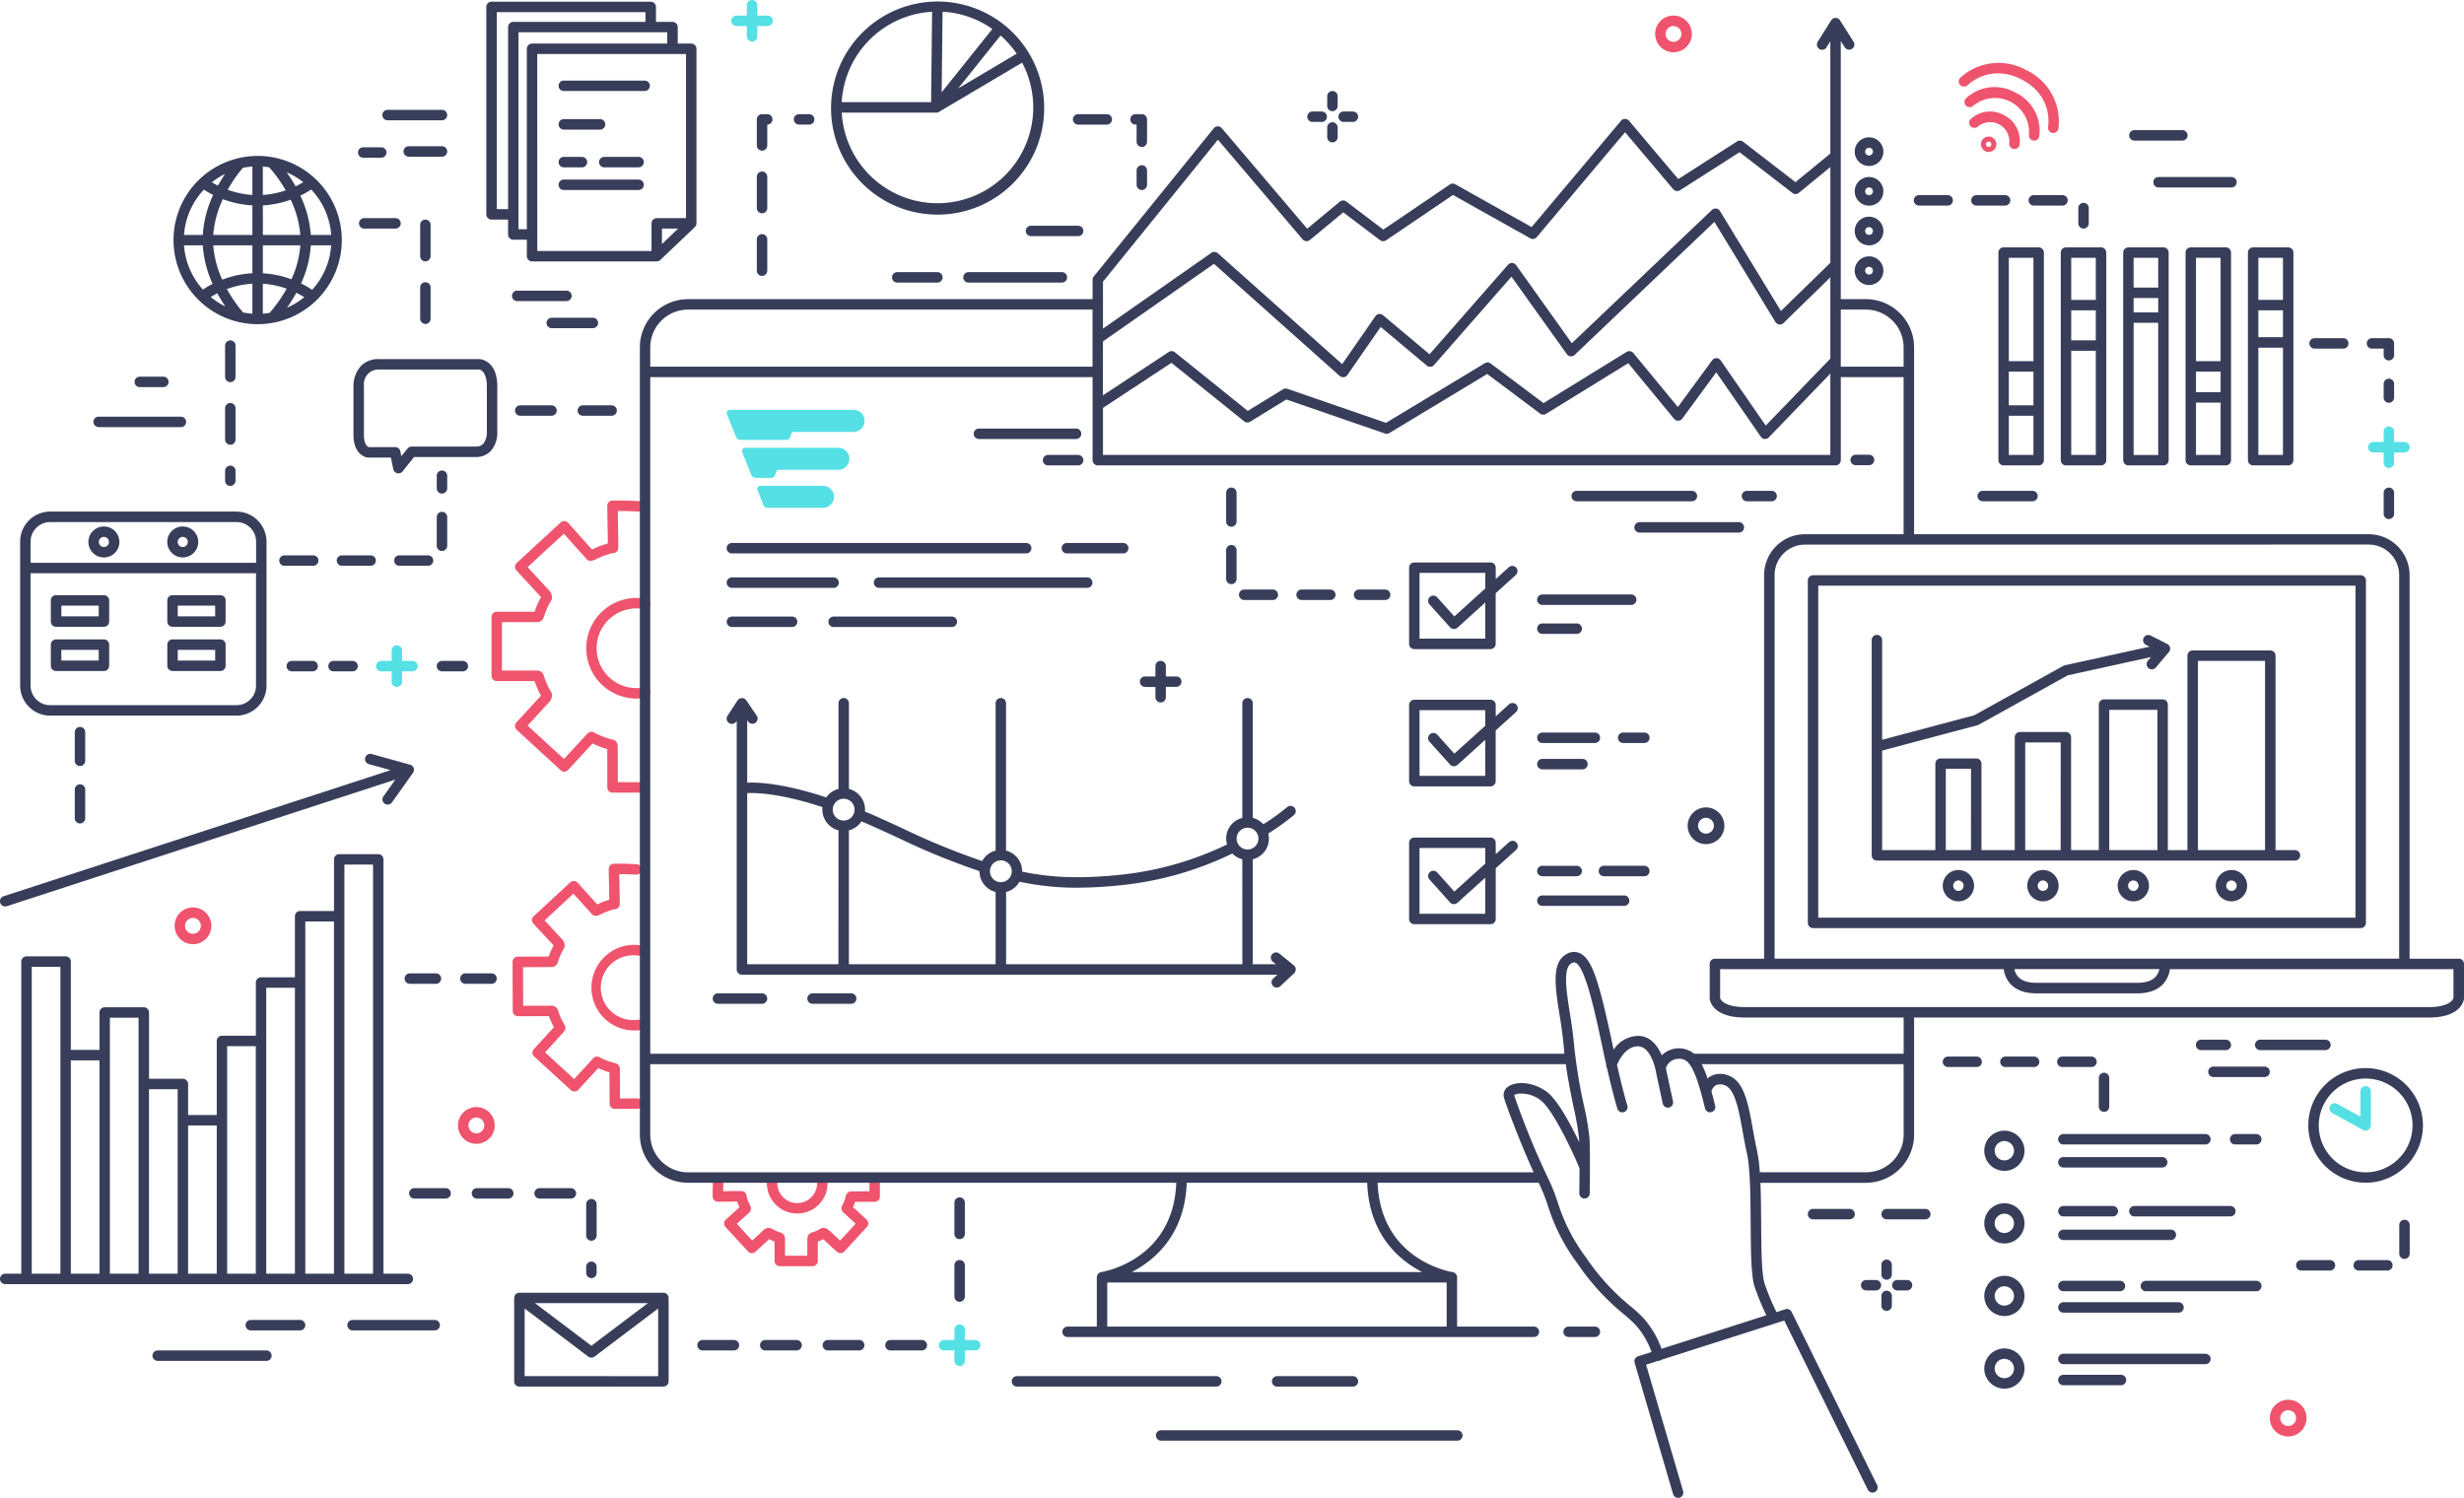 <svg viewBox="0 0 576 350.19" xmlns="http://www.w3.org/2000/svg"><path d="m311.48 26a1.22 1.22 0 0 1 -1.22-1.22v-2.28a1.22 1.22 0 1 1 2.44 0v2.27a1.22 1.22 0 0 1 -1.22 1.22" fill="#383d5a"/><path d="m311.48 33.28a1.22 1.22 0 0 1 -1.22-1.22v-2.26a1.22 1.22 0 1 1 2.44 0v2.27a1.22 1.22 0 0 1 -1.22 1.22" fill="#383d5a"/><path d="m316.26 28.5h-2.27a1.22 1.22 0 0 1 0-2.43h2.27a1.22 1.22 0 1 1 0 2.44" fill="#383d5a"/><path d="m308.97 28.5h-2.26a1.22 1.22 0 0 1 0-2.43h2.26a1.22 1.22 0 0 1 0 2.44" fill="#383d5a"/><path d="m441.03 299.18a1.22 1.22 0 0 1 -1.22-1.22v-2.27a1.22 1.22 0 1 1 2.44 0v2.27a1.22 1.22 0 0 1 -1.22 1.22" fill="#383d5a"/><path d="m441.03 306.46a1.22 1.22 0 0 1 -1.22-1.22v-2.27a1.22 1.22 0 1 1 2.44 0v2.27a1.22 1.22 0 0 1 -1.22 1.22" fill="#383d5a"/><path d="m445.8 301.68h-2.26a1.22 1.22 0 1 1 0-2.44h2.26a1.22 1.22 0 1 1 0 2.44" fill="#383d5a"/><path d="m438.52 301.68h-2.27a1.22 1.22 0 0 1 0-2.44h2.27a1.22 1.22 0 1 1 0 2.44" fill="#383d5a"/><path d="m96.42 154.5h-2.43v-2.41a1.22 1.22 0 0 0 -2.44 0v2.42h-2.42a1.22 1.22 0 0 0 0 2.44h2.42v2.42a1.22 1.22 0 1 0 2.44 0v-2.42h2.43a1.22 1.22 0 0 0 0-2.44" fill="#54e0e4"/><path d="m179.45 3.64h-2.42v-2.42a1.22 1.22 0 0 0 -2.44 0v2.42h-2.42a1.22 1.22 0 1 0 0 2.44h2.42v2.42a1.22 1.22 0 0 0 2.44 0v-2.42h2.42a1.22 1.22 0 1 0 0-2.44" fill="#54e0e4"/><path d="m227.97 313.27h-2.42v-2.42a1.22 1.22 0 1 0 -2.44 0v2.42h-2.42a1.22 1.22 0 1 0 0 2.44h2.42v2.42a1.22 1.22 0 1 0 2.44 0v-2.42h2.42a1.22 1.22 0 1 0 0-2.44" fill="#54e0e4"/><path d="m562.09 103.33h-2.43v-2.42a1.22 1.22 0 1 0 -2.44 0v2.42h-2.42a1.22 1.22 0 1 0 0 2.44h2.42v2.42a1.22 1.22 0 1 0 2.44 0v-2.41h2.43a1.22 1.22 0 1 0 0-2.44" fill="#54e0e4"/><path d="m465.71 32.13a1.8 1.8 0 1 0 .89 1.06 1.8 1.8 0 0 0 -.89-1.06m-.26 1.9a.64.64 0 1 1 .04-.5.64.64 0 0 1 -.04.5" fill="#ef536d"/><path d="m468.7 27.05a1.2 1.2 0 0 0 -.17-.11l-.12-.06-.1-.06a1.23 1.23 0 0 0 -.17-.07 6.7 6.7 0 0 0 -7.52 1.14 1.22 1.22 0 0 0 1.74 1.7 4.49 4.49 0 0 1 7.35 3.8 1.22 1.22 0 0 0 .97 1.42 1.2 1.2 0 0 0 .23.02 1.22 1.22 0 0 0 1.2-1 6.7 6.7 0 0 0 -3.4-6.78" fill="#ef536d"/><path d="m471.16 21.66a9.86 9.86 0 0 0 -11.6 1.34 1.22 1.22 0 0 0 1.75 1.7 7.98 7.98 0 0 1 13 6.74 1.22 1.22 0 0 0 .97 1.41 1.2 1.2 0 0 0 .23.02 1.22 1.22 0 0 0 1.2-1 9.85 9.85 0 0 0 -5.54-10.21" fill="#ef536d"/><path d="m473.72 16.42a13.28 13.28 0 0 0 -15.5 1.78 1.22 1.22 0 0 0 1.75 1.7c.05-.05 5.15-5.18 12.61-1.32 7.4 3.83 6.25 10.75 6.2 11.06a1.22 1.22 0 0 0 .97 1.42 1.16 1.16 0 0 0 .23.02 1.22 1.22 0 0 0 1.2-1 13.25 13.25 0 0 0 -7.46-13.67" fill="#ef536d"/><path d="m60.22 36.45a19.65 19.65 0 0 0 -4.28.48 1.1 1.1 0 0 0 -.13.03 19.66 19.66 0 0 0 -9.02 4.8 1.2 1.2 0 0 0 -.22.21 19.67 19.67 0 1 0 13.65-5.52m17.2 18.47h-4.77a25.57 25.57 0 0 0 -2.44-9.18 21.7 21.7 0 0 0 2.54-1.43 17.18 17.18 0 0 1 4.67 10.6m-14.4 18.24c-.52.09-1.05.15-1.58.18v-7a20.7 20.7 0 0 1 5.56 1.16 32.19 32.19 0 0 1 -3.99 5.66m6.26-4.7a20.3 20.3 0 0 1 1.85 1.03 17.26 17.26 0 0 1 -4.03 2.46 34.98 34.98 0 0 0 2.18-3.48m-12.44 4.59a32.06 32.06 0 0 1 -3.79-5.47 20.72 20.72 0 0 1 5.96-1.26v7.01a17.15 17.15 0 0 1 -2.16-.28m-13.82-15.7h4.38a25.88 25.88 0 0 0 2.3 9.02 20.95 20.95 0 0 0 -2.26 1.33 17.18 17.18 0 0 1 -4.42-10.34m4.64-13.03a21.35 21.35 0 0 0 2.17 1.24 26.02 26.02 0 0 0 -2.43 9.35h-4.38a17.18 17.18 0 0 1 4.64-10.59m11.34-5.4v6.65a20.7 20.7 0 0 1 -5.78-1.22 32.36 32.36 0 0 1 3.57-5.13 17.23 17.23 0 0 1 2.21-.3m3.92.17a31.32 31.32 0 0 1 3.87 5.4 20.65 20.65 0 0 1 -5.35 1.08v-6.64c.5.03.99.09 1.47.16m4.09 1.18a17.25 17.25 0 0 1 3.9 2.32 20.26 20.26 0 0 1 -1.8.96 35.01 35.01 0 0 0 -2.1-3.28m-8 23.6a23.13 23.13 0 0 0 -7.04 1.5 23.54 23.54 0 0 1 -2.11-8.02h9.15zm-9.15-8.96a23.73 23.73 0 0 1 2.25-8.36 23.13 23.13 0 0 0 6.9 1.46v6.9zm11.6-6.9a23.11 23.11 0 0 0 6.5-1.33 23.28 23.28 0 0 1 2.25 8.23h-8.75zm-10.5-4.63c-.56-.28-1.03-.54-1.42-.77a17.3 17.3 0 0 1 3.09-1.96c-.54.8-1.11 1.71-1.68 2.73m-.14 25.18a35.06 35.06 0 0 0 1.88 3.07 17.3 17.3 0 0 1 -3.42-2.2c.4-.25.92-.55 1.54-.87m10.65-4.68v-6.53h8.76a22.96 22.96 0 0 1 -2.09 7.93 23.11 23.11 0 0 0 -6.67-1.4m11.51 3.86a21.4 21.4 0 0 0 -2.58-1.49 25.29 25.29 0 0 0 2.28-8.9h4.76a17.17 17.17 0 0 1 -4.46 10.4" fill="#383d5a"/><path d="m111.36 267.4a4.29 4.29 0 1 1 4.29-4.3 4.3 4.3 0 0 1 -4.29 4.3m0-6.14a1.85 1.85 0 1 0 1.85 1.84 1.85 1.85 0 0 0 -1.85-1.84" fill="#ef536d"/><path d="m391.22 12.22a4.29 4.29 0 1 1 4.28-4.3 4.3 4.3 0 0 1 -4.28 4.3m0-6.14a1.85 1.85 0 1 0 1.84 1.85 1.85 1.85 0 0 0 -1.84-1.85" fill="#ef536d"/><path d="m45.12 220.73a4.29 4.29 0 1 1 4.28-4.29 4.3 4.3 0 0 1 -4.28 4.3m0-6.14a1.85 1.85 0 1 0 1.84 1.84 1.85 1.85 0 0 0 -1.84-1.84" fill="#ef536d"/><path d="m534.9 335.82a4.29 4.29 0 1 1 4.29-4.3 4.3 4.3 0 0 1 -4.3 4.3m0-6.14a1.85 1.85 0 1 0 1.86 1.85 1.85 1.85 0 0 0 -1.85-1.85" fill="#ef536d"/><path d="m162.78 52.49a1.16 1.16 0 0 0 .03-.28v-40.8a1.22 1.22 0 0 0 -1.22-1.22h-3.16v-3.86a1.22 1.22 0 0 0 -1.22-1.22h-3.87v-3.49a1.22 1.22 0 0 0 -1.22-1.22h-37.22a1.22 1.22 0 0 0 -1.22 1.22v48.49a1.22 1.22 0 0 0 1.22 1.22h3.87v3.49a1.22 1.22 0 0 0 1.22 1.22h3.17v3.85a1.22 1.22 0 0 0 1.22 1.22h29.14a1.24 1.24 0 0 0 .24-.02l.1-.03a1.16 1.16 0 0 0 .12-.04 1.07 1.07 0 0 0 .1-.05l.1-.06a1.13 1.13 0 0 0 .1-.07l.08-.06 8.07-7.69a1.32 1.32 0 0 0 .2-.26l.04-.06a1.2 1.2 0 0 0 .1-.29m-46.65-3.6v-46.04h34.77v2.27h-30.89a1.22 1.22 0 0 0 -1.22 1.22v42.57zm5.09 4.71v-46.04h34.77v2.64h-31.6a1.22 1.22 0 0 0 -1.22 1.22v42.19zm4.38-40.97h34.78v38.38h-6.85a1.22 1.22 0 0 0 -1.22 1.22v6.46h-26.7zm29.15 44.43v-3.62h3.8z" fill="#383d5a"/><path d="m150.7 18.84h-18.9a1.22 1.22 0 1 0 0 2.44h18.9a1.22 1.22 0 0 0 0-2.44" fill="#383d5a"/><path d="m131.8 30.3h8.47a1.22 1.22 0 0 0 0-2.45h-8.47a1.22 1.22 0 1 0 0 2.44" fill="#383d5a"/><path d="m149.28 41.98h-17.48a1.22 1.22 0 1 0 0 2.44h17.48a1.22 1.22 0 0 0 0-2.44" fill="#383d5a"/><path d="m131.8 39.12h4.24a1.22 1.22 0 1 0 0-2.44h-4.24a1.22 1.22 0 1 0 0 2.44" fill="#383d5a"/><path d="m149.28 36.68h-8.03a1.22 1.22 0 0 0 0 2.44h8.03a1.22 1.22 0 0 0 0-2.44" fill="#383d5a"/><path d="m156.3 303.4a1.22 1.22 0 0 0 -.02-.12l-.01-.11-.04-.12a1.09 1.09 0 0 0 -.04-.11l-.05-.1a1.12 1.12 0 0 0 -.07-.11l-.02-.03a1.93 1.93 0 0 1 -.05-.05 1.12 1.12 0 0 0 -.09-.1 1.05 1.05 0 0 0 -.09-.08.67.67 0 0 0 -.1-.07 1.16 1.16 0 0 0 -.1-.05 1.31 1.31 0 0 0 -.22-.09l-.11-.02a1.22 1.22 0 0 0 -.13-.02h-33.82a1.24 1.24 0 0 0 -.13.02l-.11.02-.12.04-.1.04-.11.06-.1.07a1.13 1.13 0 0 0 -.09.08 1.07 1.07 0 0 0 -.09.1l-.05.05c-.02.02 0 .02-.01.03a1.24 1.24 0 0 0 -.08.11l-.04.1-.05.11-.03.12-.02.1a1.23 1.23 0 0 0 -.01.14v19.53a1.22 1.22 0 0 0 1.22 1.22h33.66a1.22 1.22 0 0 0 1.22-1.22zm-4.85 1.25-13.2 9.97-13.2-9.97zm-28.81 17.06v-15.81l14.87 11.25a1.22 1.22 0 0 0 1.47 0l14.88-11.25v15.83z" fill="#383d5a"/><path d="m93.14 110.66a1.22 1.22 0 0 1 -1.2-.97l-.56-2.73h-5.42a1.24 1.24 0 0 1 -.19-.02c-.12-.02-3.14-.55-3.14-5.26v-11.64a6.91 6.91 0 0 1 1.77-4.5 5.62 5.62 0 0 1 4.15-1.59h23.46c.04 0 4.24.08 4.24 6.41v10.96a6.37 6.37 0 0 1 -1.61 4.2 4.66 4.66 0 0 1 -3.4 1.32h-14.44l-2.7 3.37a1.22 1.22 0 0 1 -.96.45m-7-6.14h6.24a1.22 1.22 0 0 1 1.2.97l.24 1.17 1.46-1.8a1.22 1.22 0 0 1 .95-.46h15.02a2.22 2.22 0 0 0 1.66-.6 4.1 4.1 0 0 0 .9-2.48v-10.96c0-3.03-1.15-3.92-1.83-3.97h-23.42a3.39 3.39 0 0 0 -3.49 3.65v11.64c0 2.2.83 2.73 1.08 2.84" fill="#383d5a"/><path d="m553 249.7a13.4 13.4 0 1 0 13.4 13.4 13.42 13.42 0 0 0 -13.4-13.4m0 24.37a10.96 10.96 0 1 1 10.97-10.97 10.97 10.97 0 0 1 -10.97 10.97" fill="#383d5a"/><path d="m553 253.93a1.22 1.22 0 0 0 -1.21 1.22v5.9l-5.43-2.98a1.22 1.22 0 0 0 -1.18 2.14l7.24 3.96.04.02a1.2 1.2 0 0 0 .2.08l.07.02a1.22 1.22 0 0 0 .27.03 1.19 1.19 0 0 0 .3-.03l.08-.03a1.16 1.16 0 0 0 .2-.08l.07-.04a1.18 1.18 0 0 0 .23-.18 1.39 1.39 0 0 0 .18-.24l.02-.03.03-.05a1.13 1.13 0 0 0 .05-.12 1.45 1.45 0 0 0 .06-.23 1.2 1.2 0 0 0 0-.13l.01-.06v-7.95a1.22 1.22 0 0 0 -1.22-1.22" fill="#54e0e4"/><path d="m234.61 5.7a1.12 1.12 0 0 0 -.11-.1 1.27 1.27 0 0 0 -.16-.1 24.91 24.91 0 1 0 .27.21m3.06 6.85-13.67 8.1 9.9-12.36a22.56 22.56 0 0 1 3.77 4.26m-17.33-9.82a22.26 22.26 0 0 1 11.64 4.04l-11.85 14.8zm-2.45 0-.23 21.15h-20.9a22.43 22.43 0 0 1 21.14-21.14m1.24 44.76a22.43 22.43 0 0 1 -22.37-21.18h22.11a1.23 1.23 0 0 0 .29-.04l.07-.02a1.2 1.2 0 0 0 .22-.1l.04-.01 19.44-11.51a22.39 22.39 0 0 1 -19.8 32.86" fill="#383d5a"/><path d="m468.56 264.33a4.7 4.7 0 1 0 4.7 4.7 4.7 4.7 0 0 0 -4.7-4.7m0 6.95a2.26 2.26 0 1 1 2.25-2.25 2.26 2.26 0 0 1 -2.25 2.25" fill="#383d5a"/><path d="m468.56 281.3a4.7 4.7 0 1 0 4.7 4.7 4.7 4.7 0 0 0 -4.7-4.7m0 6.96a2.26 2.26 0 1 1 2.25-2.26 2.26 2.26 0 0 1 -2.25 2.26" fill="#383d5a"/><path d="m468.56 298.27a4.7 4.7 0 1 0 4.7 4.7 4.7 4.7 0 0 0 -4.7-4.7m0 6.96a2.26 2.26 0 1 1 2.25-2.26 2.26 2.26 0 0 1 -2.25 2.26" fill="#383d5a"/><path d="m468.56 315.25a4.7 4.7 0 1 0 4.7 4.7 4.7 4.7 0 0 0 -4.7-4.7m0 6.95a2.26 2.26 0 1 1 2.25-2.26 2.26 2.26 0 0 1 -2.25 2.26" fill="#383d5a"/><path d="m522.5 267.56h4.94a1.22 1.22 0 1 0 0-2.44h-4.94a1.22 1.22 0 0 0 0 2.44" fill="#383d5a"/><path d="m482.35 267.56h33.2a1.22 1.22 0 1 0 0-2.44h-33.2a1.22 1.22 0 0 0 0 2.44" fill="#383d5a"/><path d="m482.35 272.94h23.1a1.22 1.22 0 0 0 0-2.44h-23.1a1.22 1.22 0 0 0 0 2.44" fill="#383d5a"/><path d="m482.35 301.87h13.23a1.22 1.22 0 0 0 0-2.44h-13.23a1.22 1.22 0 0 0 0 2.44" fill="#383d5a"/><path d="m527.44 299.43h-25.8a1.22 1.22 0 0 0 0 2.44h25.8a1.22 1.22 0 0 0 0-2.44" fill="#383d5a"/><path d="m482.35 306.88h26.91a1.22 1.22 0 0 0 0-2.44h-26.9a1.22 1.22 0 0 0 0 2.44" fill="#383d5a"/><path d="m482.35 284.38h11.55a1.22 1.22 0 0 0 0-2.44h-11.55a1.22 1.22 0 0 0 0 2.44" fill="#383d5a"/><path d="m521.38 281.94h-22.43a1.22 1.22 0 0 0 0 2.44h22.43a1.22 1.22 0 0 0 0-2.44" fill="#383d5a"/><path d="m482.35 289.91h25.12a1.22 1.22 0 1 0 0-2.44h-25.12a1.22 1.22 0 0 0 0 2.44" fill="#383d5a"/><path d="m515.55 316.48h-33.2a1.22 1.22 0 1 0 0 2.44h33.2a1.22 1.22 0 1 0 0-2.44" fill="#383d5a"/><path d="m495.8 321.41h-13.45a1.22 1.22 0 1 0 0 2.44h13.46a1.22 1.22 0 0 0 0-2.44" fill="#383d5a"/><path d="m505.73 57.83h-8.18a1.22 1.22 0 0 0 -1.22 1.22v48.53a1.22 1.22 0 0 0 1.22 1.22h8.19a1.22 1.22 0 0 0 1.22-1.22v-48.53a1.22 1.22 0 0 0 -1.22-1.22m-6.97 11.84h5.75v3.37h-5.75zm5.75-2.44h-5.75v-6.96h5.75zm-5.75 8.24h5.75v30.89h-5.75z" fill="#383d5a"/><path d="m520.32 57.83h-8.19a1.22 1.22 0 0 0 -1.22 1.22v48.53a1.22 1.22 0 0 0 1.22 1.22h8.19a1.22 1.22 0 0 0 1.22-1.22v-48.53a1.22 1.22 0 0 0 -1.22-1.22m-1.22 33.86h-5.75v-4.82h5.75zm0-7.26h-5.75v-24.16h5.75zm-5.75 9.7h5.75v12.23h-5.75z" fill="#383d5a"/><path d="m534.9 57.83h-8.19a1.22 1.22 0 0 0 -1.22 1.22v48.53a1.22 1.22 0 0 0 1.22 1.22h8.19a1.22 1.22 0 0 0 1.22-1.22v-48.53a1.22 1.22 0 0 0 -1.22-1.22m-1.22 21h-5.75v-6.28h5.75zm0-8.72h-5.75v-9.84h5.75zm-5.75 11.17h5.75v25.08h-5.75z" fill="#383d5a"/><path d="m491.15 57.83h-8.19a1.22 1.22 0 0 0 -1.22 1.22v48.53a1.22 1.22 0 0 0 1.22 1.22h8.2a1.22 1.22 0 0 0 1.21-1.22v-48.53a1.22 1.22 0 0 0 -1.22-1.22m-6.97 14.72h5.75v7.02h-5.75zm5.75-2.44h-5.75v-9.84h5.75zm-5.75 11.89h5.75v24.35h-5.75z" fill="#383d5a"/><path d="m476.57 57.83h-8.19a1.22 1.22 0 0 0 -1.22 1.22v48.53a1.22 1.22 0 0 0 1.22 1.22h8.19a1.22 1.22 0 0 0 1.22-1.22v-48.53a1.22 1.22 0 0 0 -1.22-1.22m-1.22 36.93h-5.75v-7.89h5.75zm0-10.33h-5.75v-24.15h5.75zm-5.75 12.77h5.75v9.16h-5.75z" fill="#383d5a"/><path d="m95.34 297.77h-5.7v-96.86a1.22 1.22 0 0 0 -1.22-1.22h-9.12a1.22 1.22 0 0 0 -1.22 1.22v12.07h-7.92a1.22 1.22 0 0 0 -1.22 1.22v14.28h-7.91a1.22 1.22 0 0 0 -1.22 1.22v12.43h-7.92a1.22 1.22 0 0 0 -1.22 1.22v17.33h-6.7v-7.26a1.22 1.22 0 0 0 -1.21-1.22h-7.92v-15.5a1.22 1.22 0 0 0 -1.22-1.22h-9.14a1.22 1.22 0 0 0 -1.22 1.22v8.75h-6.7v-20.65a1.22 1.22 0 0 0 -1.21-1.22h-9.15a1.22 1.22 0 0 0 -1.22 1.22v72.97h-3.76a1.22 1.22 0 1 0 0 2.44h94.12a1.22 1.22 0 1 0 0-2.44m-87.92-71.75h6.7v71.75h-6.7zm9.14 21.87h6.7v49.88h-6.7zm9.13-1.22v-8.74h6.7v59.84h-6.7zm9.14 7.97h6.7v43.13h-6.7zm9.14 8.48h6.7v34.65h-6.7zm9.13-1.22v-17.33h6.7v53.2h-6.7zm9.14-18.55v-12.43h6.7v66.85h-6.7zm9.13-13.65v-14.28h6.7v82.35h-6.7zm9.14 68.07v-95.64h6.7v95.64z" fill="#383d5a"/><path d="m1.22 211.9a1.2 1.2 0 0 0 .38-.05l90.81-29.59-2.8 3.95a1.22 1.22 0 0 0 1.99 1.41l4.95-6.95a1.22 1.22 0 0 0 .15-.32l.02-.07a1.2 1.2 0 0 0 .05-.34.21.21 0 0 0 0-.05 1.23 1.23 0 0 0 -.06-.33 1.18 1.18 0 0 0 -.17-.33l-.05-.05a1.2 1.2 0 0 0 -.23-.22l-.05-.03a1.19 1.19 0 0 0 -.3-.14l-.03-.01-9-2.5a1.22 1.22 0 0 0 -.65 2.36l5.1 1.4-90.5 29.49a1.22 1.22 0 0 0 .38 2.38" fill="#383d5a"/><path d="m24.29 130.32a3.62 3.62 0 1 0 -3.62-3.62 3.62 3.62 0 0 0 3.62 3.62m0-4.8a1.18 1.18 0 1 1 -1.18 1.18 1.18 1.18 0 0 1 1.18-1.18" fill="#383d5a"/><path d="m42.72 130.32a3.62 3.62 0 1 0 -3.62-3.62 3.62 3.62 0 0 0 3.62 3.62m0-4.8a1.18 1.18 0 1 1 -1.18 1.18 1.18 1.18 0 0 1 1.18-1.18" fill="#383d5a"/><path d="m55.29 119.6h-43.57a7.02 7.02 0 0 0 -7.01 7.02v33.67a7.02 7.02 0 0 0 7 7.01h43.59a7.02 7.02 0 0 0 7-7v-33.68a7.02 7.02 0 0 0 -7-7.01m-43.57 2.44h43.57a4.57 4.57 0 0 1 4.57 4.57v4.95h-52.72v-4.95a4.57 4.57 0 0 1 4.57-4.57m43.57 42.81h-43.57a4.57 4.57 0 0 1 -4.57-4.57v-26.28h52.7v26.28a4.57 4.57 0 0 1 -4.56 4.57" fill="#383d5a"/><path d="m24.29 139.14h-11.19a1.22 1.22 0 0 0 -1.22 1.22v4.95a1.22 1.22 0 0 0 1.22 1.22h11.2a1.22 1.22 0 0 0 1.22-1.22v-4.95a1.22 1.22 0 0 0 -1.22-1.22m-1.22 4.95h-8.74v-2.5h8.74z" fill="#383d5a"/><path d="m24.29 149.48h-11.19a1.22 1.22 0 0 0 -1.22 1.22v4.95a1.22 1.22 0 0 0 1.22 1.22h11.2a1.22 1.22 0 0 0 1.22-1.22v-4.95a1.22 1.22 0 0 0 -1.22-1.22m-1.22 4.95h-8.74v-2.5h8.74z" fill="#383d5a"/><path d="m51.5 139.14h-11.17a1.22 1.22 0 0 0 -1.22 1.22v4.95a1.22 1.22 0 0 0 1.22 1.22h11.19a1.22 1.22 0 0 0 1.22-1.22v-4.95a1.22 1.22 0 0 0 -1.22-1.22m-1.22 4.95h-8.75v-2.5h8.75z" fill="#383d5a"/><path d="m51.5 149.48h-11.17a1.22 1.22 0 0 0 -1.22 1.22v4.95a1.22 1.22 0 0 0 1.22 1.22h11.19a1.22 1.22 0 0 0 1.22-1.22v-4.95a1.22 1.22 0 0 0 -1.22-1.22m-1.22 4.95h-8.75v-2.5h8.75z" fill="#383d5a"/><path d="m150.56 160.7a9.32 9.32 0 1 1 0-18.3 1.22 1.22 0 0 0 .46-2.4 11.76 11.76 0 1 0 0 23.1 1.22 1.22 0 0 0 -.46-2.4" fill="#ef536d"/><path d="m149.5 182.86h-5.08c0-2.81 0-6.1-.02-8.65a1.47 1.47 0 0 0 -1.08-1.27 18.04 18.04 0 0 1 -4.52-1.73.55.55 0 0 0 -.07-.03 1.11 1.11 0 0 0 -.13-.05 1.03 1.03 0 0 0 -.1-.03 1.23 1.23 0 0 0 -.13-.02h-.24l-.1.02a1.33 1.33 0 0 0 -.14.03l-.06.02a1.18 1.18 0 0 0 -.17.08l-.03.02a1.22 1.22 0 0 0 -.17.12c-.05.04-.08.06-.1.1l-5.53 5.97-8.5-7.81 5.2-5.65a2.52 2.52 0 0 0 .48-1.89 17.1 17.1 0 0 1 -1.93-4.3 1.7 1.7 0 0 0 -1.37-1.02h-8.37v-11.33h8.37a1.72 1.72 0 0 0 1.37-1.02 17.09 17.09 0 0 1 1.93-4.3 2.52 2.52 0 0 0 -.48-1.9l-5.2-5.64 8.48-7.8 5.34 5.95a1.22 1.22 0 0 0 1.6.18l.05.1a18.2 18.2 0 0 1 4.43-1.71h.08a1.22 1.22 0 0 0 1.22-1.21c.01-1.5-.02-3.35-.06-5.14l-.05-3.49c1.59 0 3.21.03 4.87.15a1.22 1.22 0 0 0 .17-2.44c-2.17-.15-4.25-.15-6.27-.15a1.22 1.22 0 0 0 -1.22 1.22c0 1.45.04 3.13.06 4.75.03 1.4.06 2.81.06 4.07a19.3 19.3 0 0 0 -3.68 1.42l-5.6-6.25a1.22 1.22 0 0 0 -1.74-.08l-10.29 9.47a1.22 1.22 0 0 0 -.07 1.72l5.78 6.27a18.27 18.27 0 0 0 -1.51 3.4h-8.86a1.22 1.22 0 0 0 -1.22 1.21v13.78a1.22 1.22 0 0 0 1.22 1.22h8.85a18.16 18.16 0 0 0 1.51 3.4l-5.77 6.27a1.22 1.22 0 0 0 .07 1.72l10.3 9.47a1.22 1.22 0 0 0 1.71-.07l5.74-6.21a19.18 19.18 0 0 0 3.43 1.33l.01 8.96a1.22 1.22 0 0 0 1.22 1.22h6.32a1.22 1.22 0 0 0 0-2.44" fill="#ef536d"/><path d="m151.19 239.29a1.22 1.22 0 0 0 -1.43-.97 7.63 7.63 0 0 1 -1.44.15 7.57 7.57 0 1 1 -.05-15.13 7.64 7.64 0 0 1 1.43.13 1.22 1.22 0 1 0 .45-2.4 10.56 10.56 0 0 0 -1.9-.18 10 10 0 0 0 .04 20.02h.04a10.06 10.06 0 0 0 1.9-.2 1.22 1.22 0 0 0 .96-1.42" fill="#ef536d"/><path d="m148.99 256.79-4.05.01c0-2.3-.02-4.94-.04-7a1.42 1.42 0 0 0 -1.06-1.25 14.8 14.8 0 0 1 -3.71-1.4l-.03-.02c-.02 0-.04 0-.06-.02a1.14 1.14 0 0 0 -.12-.04 1.06 1.06 0 0 0 -.1-.03 1.17 1.17 0 0 0 -.13-.02h-.1a1.26 1.26 0 0 0 -.16.01h-.05a1.2 1.2 0 0 0 -.71.38l-4.45 4.85-6.8-6.23 4.17-4.57a1.2 1.2 0 0 0 .18-.27 1.22 1.22 0 0 0 .24-1.55 14.13 14.13 0 0 1 -1.6-3.54 1.62 1.62 0 0 0 -1.33-.98l-6.78.02-.02-4.6-.01-4.43 6.77-.03a1.62 1.62 0 0 0 1.33-1 14.19 14.19 0 0 1 1.58-3.55 2.21 2.21 0 0 0 -.44-1.82l-4.2-4.53 6.74-6.26 4.33 4.8a1.22 1.22 0 0 0 1.57.2l.04.07a15.1 15.1 0 0 1 3.62-1.42h.04a1.22 1.22 0 0 0 1.23-1.22c0-1.25-.03-2.79-.07-4.27l-.05-2.72c1.25 0 2.53.02 3.84.11a1.22 1.22 0 1 0 .16-2.43c-1.82-.13-3.56-.12-5.24-.12a1.22 1.22 0 0 0 -1.21 1.23c0 1.21.03 2.6.06 3.98l.06 3.22a16.06 16.06 0 0 0 -2.8 1.1l-4.6-5.08a1.22 1.22 0 0 0 -1.73-.08l-8.55 7.92a1.22 1.22 0 0 0 -.06 1.72l4.73 5.1a15.27 15.27 0 0 0 -1.15 2.6l-7.23.03a1.22 1.22 0 0 0 -1.22 1.22l.02 5.83.02 5.65a1.22 1.22 0 0 0 1.22 1.22l7.25-.03a15.26 15.26 0 0 0 1.16 2.59l-4.7 5.14a1.22 1.22 0 0 0 .08 1.72l8.6 7.86a1.22 1.22 0 0 0 1.72-.08l4.67-5.08a15.94 15.94 0 0 0 2.6 1c.03 2.3.04 5.09.05 7.32a1.22 1.22 0 0 0 1.22 1.22l5.26-.02a1.22 1.22 0 0 0 0-2.44" fill="#ef536d"/><path d="m186.37 283.7a7.08 7.08 0 0 0 6.96-8.43 1.22 1.22 0 0 0 -2.4.46 4.65 4.65 0 1 1 -9.13 0 1.22 1.22 0 0 0 -2.4-.46 7.17 7.17 0 0 0 -.13 1.34 7.1 7.1 0 0 0 7.1 7.09" fill="#ef536d"/><path d="m204.47 275a1.22 1.22 0 0 0 -1.22 1.21v2.3l-4.27.01a1.35 1.35 0 0 0 -1.24 1.03 9.41 9.41 0 0 1 -.91 2.38.79.79 0 0 0 -.03.08 1.18 1.18 0 0 0 -.05.12c0 .04-.02.07-.03.1a1.27 1.27 0 0 0 -.02.13v.1a1.11 1.11 0 0 0 0 .15l.02.07a1.29 1.29 0 0 0 .04.18 1.24 1.24 0 0 0 .33.52l2.93 2.7-3.62 3.94-2.75-2.53a1.78 1.78 0 0 0 -1.7-.33 9.04 9.04 0 0 1 -2.27 1.02 1.49 1.49 0 0 0 -.95 1.28v4.12h-5.22v-4.12a1.49 1.49 0 0 0 -.95-1.28 9 9 0 0 1 -2.28-1.02 1.78 1.78 0 0 0 -1.7.33l-2.74 2.53-3.6-3.92 2.9-2.6a1.22 1.22 0 0 0 .24-1.53l.04-.03a9.72 9.72 0 0 1 -.9-2.3 1.22 1.22 0 0 0 -1.2-1.2 172.42 172.42 0 0 0 -4.27.06c0-.7.02-1.4.07-2.12a1.22 1.22 0 1 0 -2.43-.18c-.09 1.23-.09 2.4-.09 3.53a1.22 1.22 0 0 0 1.22 1.22l2.67-.03 1.83-.03a10.75 10.75 0 0 0 .54 1.37l-3.17 2.85a1.22 1.22 0 0 0 -.09 1.74l5.27 5.72a1.22 1.22 0 0 0 .85.4h.05a1.22 1.22 0 0 0 .83-.33l3.2-2.95a10.17 10.17 0 0 0 1.27.57v4.54a1.22 1.22 0 0 0 1.22 1.22h7.66a1.22 1.22 0 0 0 1.22-1.22v-4.54a10.21 10.21 0 0 0 1.27-.57l3.2 2.95a1.22 1.22 0 0 0 .83.32h.05a1.22 1.22 0 0 0 .85-.39l5.27-5.72a1.22 1.22 0 0 0 -.07-1.73l-3.17-2.92a10.66 10.66 0 0 0 .5-1.24h4.57a1.22 1.22 0 0 0 1.22-1.22v-3.52a1.22 1.22 0 0 0 -1.22-1.22" fill="#ef536d"/><g fill="#383d5a"><path d="m436.92 66.63a3.35 3.35 0 1 1 3.35-3.35 3.35 3.35 0 0 1 -3.35 3.35m0-4.26a.91.91 0 1 0 .91.91.91.91 0 0 0 -.91-.9"/><path d="m436.92 57.36a3.35 3.35 0 1 1 3.35-3.36 3.35 3.35 0 0 1 -3.35 3.36m0-4.27a.91.91 0 1 0 .91.91.91.91 0 0 0 -.91-.9"/><path d="m436.92 48.08a3.35 3.35 0 1 1 3.35-3.35 3.35 3.35 0 0 1 -3.35 3.35m0-4.26a.91.91 0 1 0 .91.9.91.91 0 0 0 -.91-.9"/><path d="m436.92 38.8a3.35 3.35 0 1 1 3.35-3.35 3.35 3.35 0 0 1 -3.35 3.35m0-4.26a.91.91 0 1 0 .91.91.91.91 0 0 0 -.91-.91"/><path d="m248.23 66.06h-21.83a1.22 1.22 0 1 1 0-2.44h21.83a1.22 1.22 0 0 1 0 2.44"/><path d="m219.13 66.06h-9.39a1.22 1.22 0 0 1 0-2.44h9.39a1.22 1.22 0 0 1 0 2.44"/><path d="m252.03 55.2h-10.9a1.22 1.22 0 1 1 0-2.43h10.9a1.22 1.22 0 1 1 0 2.44"/><path d="m510.16 32.87h-11.21a1.22 1.22 0 0 1 0-2.44h11.21a1.22 1.22 0 1 1 0 2.44"/><path d="m521.64 43.82h-17.04a1.22 1.22 0 0 1 0-2.44h17.05a1.22 1.22 0 1 1 0 2.44"/><path d="m42.29 99.85h-19.23a1.22 1.22 0 1 1 0-2.44h19.23a1.22 1.22 0 1 1 0 2.44"/><path d="m38.18 90.5h-5.5a1.22 1.22 0 1 1 0-2.44h5.5a1.22 1.22 0 1 1 0 2.44"/><path d="m101.91 230h-6.1a1.22 1.22 0 1 1 0-2.44h6.1a1.22 1.22 0 0 1 0 2.44"/><path d="m114.9 230h-6.1a1.22 1.22 0 1 1 0-2.44h6.1a1.22 1.22 0 0 1 0 2.44"/><path d="m142.99 97.2h-6.74a1.22 1.22 0 1 1 0-2.44h6.73a1.22 1.22 0 1 1 0 2.44m-14.05 0h-7.32a1.22 1.22 0 0 1 0-2.44h7.32a1.22 1.22 0 0 1 0 2.44"/><path d="m224.33 304.34a1.22 1.22 0 0 1 -1.22-1.22v-7.33a1.22 1.22 0 1 1 2.44 0v7.32a1.22 1.22 0 0 1 -1.22 1.22m0-14.64a1.22 1.22 0 0 1 -1.22-1.22v-7.32a1.22 1.22 0 1 1 2.44 0v7.32a1.22 1.22 0 0 1 -1.22 1.22"/><path d="m215.49 315.71h-7.32a1.22 1.22 0 1 1 0-2.44h7.32a1.22 1.22 0 0 1 0 2.44m-14.64 0h-7.32a1.22 1.22 0 1 1 0-2.44h7.32a1.22 1.22 0 1 1 0 2.44m-14.64 0h-7.32a1.22 1.22 0 0 1 0-2.44h7.32a1.22 1.22 0 1 1 0 2.44m-14.64 0h-7.33a1.22 1.22 0 0 1 0-2.44h7.33a1.22 1.22 0 0 1 0 2.44"/><path d="m138.25 298.8a1.22 1.22 0 0 1 -1.22-1.21v-1.43a1.22 1.22 0 1 1 2.44 0v1.43a1.22 1.22 0 0 1 -1.22 1.22m0-8.75a1.22 1.22 0 0 1 -1.22-1.22v-7.32a1.22 1.22 0 0 1 2.44 0v7.32a1.22 1.22 0 0 1 -1.22 1.22m-4.8-9.85h-7.31a1.22 1.22 0 1 1 0-2.44h7.32a1.22 1.22 0 0 1 0 2.44m-14.64 0h-7.32a1.22 1.22 0 0 1 0-2.44h7.32a1.22 1.22 0 0 1 0 2.44m-14.64 0h-7.32a1.22 1.22 0 1 1 0-2.44h7.31a1.22 1.22 0 0 1 0 2.44"/><path d="m178.14 64.5a1.22 1.22 0 0 1 -1.22-1.22v-7.32a1.22 1.22 0 0 1 2.44 0v7.32a1.22 1.22 0 0 1 -1.22 1.22m0-14.64a1.22 1.22 0 0 1 -1.22-1.22v-7.32a1.22 1.22 0 0 1 2.44 0v7.32a1.22 1.22 0 0 1 -1.22 1.22m0-14.64a1.22 1.22 0 0 1 -1.22-1.22v-6.1a1.22 1.22 0 0 1 1.22-1.21h1.22a1.22 1.22 0 1 1 0 2.44v4.87a1.22 1.22 0 0 1 -1.22 1.22m11-6.1h-2.46a1.22 1.22 0 0 1 0-2.43h2.47a1.22 1.22 0 1 1 0 2.44"/><path d="m53.84 113.6a1.22 1.22 0 0 1 -1.22-1.23v-2.3a1.22 1.22 0 1 1 2.44 0v2.3a1.22 1.22 0 0 1 -1.22 1.22m0-9.62a1.22 1.22 0 0 1 -1.22-1.22v-7.31a1.22 1.22 0 0 1 2.44 0v7.32a1.22 1.22 0 0 1 -1.22 1.22m0-14.64a1.22 1.22 0 0 1 -1.22-1.22v-7.32a1.22 1.22 0 0 1 2.44 0v7.32a1.22 1.22 0 0 1 -1.22 1.22"/><path d="m99.44 75.73a1.22 1.22 0 0 1 -1.22-1.22v-7.31a1.22 1.22 0 1 1 2.44 0v7.33a1.22 1.22 0 0 1 -1.22 1.22m0-14.65a1.22 1.22 0 0 1 -1.22-1.22v-7.32a1.22 1.22 0 1 1 2.44 0v7.32a1.22 1.22 0 0 1 -1.22 1.22m-6.98-7.66h-7.32a1.22 1.22 0 1 1 0-2.44h7.32a1.22 1.22 0 1 1 0 2.44"/><path d="m82.42 156.95h-4.45a1.22 1.22 0 0 1 0-2.44h4.45a1.22 1.22 0 0 1 0 2.44m-9.33 0h-4.88a1.22 1.22 0 0 1 0-2.44h4.88a1.22 1.22 0 0 1 0 2.44"/><path d="m108.2 156.95h-4.88a1.22 1.22 0 0 1 0-2.44h4.88a1.22 1.22 0 1 1 0 2.44"/><path d="m100.07 132.27h-6.71a1.22 1.22 0 0 1 0-2.44h6.7a1.22 1.22 0 0 1 0 2.44m-13.41 0h-6.71a1.22 1.22 0 1 1 0-2.44h6.7a1.22 1.22 0 0 1 0 2.44m-13.41 0h-6.73a1.22 1.22 0 1 1 0-2.44h6.72a1.22 1.22 0 1 1 0 2.44m30.1-3.46a1.22 1.22 0 0 1 -1.22-1.22v-6.71a1.22 1.22 0 1 1 2.44 0v6.71a1.22 1.22 0 0 1 -1.22 1.22m0-13.42a1.22 1.22 0 0 1 -1.22-1.22v-2.95a1.22 1.22 0 0 1 2.44 0v2.95a1.22 1.22 0 0 1 -1.22 1.22"/><path d="m18.7 192.51a1.22 1.22 0 0 1 -1.22-1.22v-6.7a1.22 1.22 0 1 1 2.44 0v6.7a1.22 1.22 0 0 1 -1.22 1.22m0-13.42a1.22 1.22 0 0 1 -1.22-1.22v-6.7a1.22 1.22 0 1 1 2.44 0v6.7a1.22 1.22 0 0 1 -1.22 1.22"/><path d="m266.92 44.42a1.22 1.22 0 0 1 -1.22-1.22v-3.35a1.22 1.22 0 0 1 2.44 0v3.35a1.22 1.22 0 0 1 -1.22 1.22m0-10.06a1.22 1.22 0 0 1 -1.22-1.22v-4.01h-.25a1.22 1.22 0 1 1 0-2.44h1.47a1.22 1.22 0 0 1 1.22 1.22v5.23a1.22 1.22 0 0 1 -1.22 1.22m-8.18-5.23h-6.71a1.22 1.22 0 0 1 0-2.44h6.7a1.22 1.22 0 1 1 0 2.44"/><path d="m487.06 53.43a1.22 1.22 0 0 1 -1.22-1.22v-3.57a1.22 1.22 0 0 1 2.44 0v3.57a1.22 1.22 0 0 1 -1.22 1.22m-4.92-5.37h-6.7a1.22 1.22 0 0 1 0-2.44h6.7a1.22 1.22 0 0 1 0 2.44m-13.42 0h-6.7a1.22 1.22 0 0 1 0-2.44h6.7a1.22 1.22 0 0 1 0 2.44m-13.42 0h-6.7a1.22 1.22 0 1 1 0-2.44h6.7a1.22 1.22 0 1 1 0 2.44"/><path d="m558.44 94.17a1.22 1.22 0 0 1 -1.22-1.22v-3.2a1.22 1.22 0 1 1 2.44 0v3.2a1.22 1.22 0 0 1 -1.22 1.22m0-9.9a1.22 1.22 0 0 1 -1.22-1.23v-1.54h-2.73a1.22 1.22 0 1 1 0-2.44h3.95a1.22 1.22 0 0 1 1.22 1.22v2.76a1.22 1.22 0 0 1 -1.22 1.22m-10.66-2.76h-6.7a1.22 1.22 0 0 1 0-2.44h6.7a1.22 1.22 0 1 1 0 2.44"/><path d="m558.44 121.35a1.22 1.22 0 0 1 -1.22-1.22v-4.92a1.22 1.22 0 1 1 2.44 0v4.92a1.22 1.22 0 0 1 -1.22 1.22"/><path d="m491.85 259.93a1.22 1.22 0 0 1 -1.22-1.22v-6.7a1.22 1.22 0 0 1 2.44 0v6.7a1.22 1.22 0 0 1 -1.22 1.23m-2.93-10.5h-6.7a1.22 1.22 0 1 1 0-2.43h6.7a1.22 1.22 0 0 1 0 2.44m-13.42 0h-6.7a1.22 1.22 0 0 1 0-2.44h6.7a1.22 1.22 0 1 1 0 2.44m-13.42 0h-6.71a1.22 1.22 0 0 1 0-2.44h6.71a1.22 1.22 0 0 1 0 2.44"/><path d="m558.1 297.03h-6.71a1.22 1.22 0 0 1 0-2.44h6.7a1.22 1.22 0 0 1 0 2.44m-13.41 0h-6.71a1.22 1.22 0 1 1 0-2.44h6.7a1.22 1.22 0 1 1 0 2.44m17.42-2.72a1.22 1.22 0 0 1 -1.22-1.22v-6.71a1.22 1.22 0 1 1 2.44 0v6.7a1.22 1.22 0 0 1 -1.22 1.23"/><path d="m284.34 324.16h-46.61a1.22 1.22 0 0 1 0-2.44h46.6a1.22 1.22 0 0 1 0 2.44"/><path d="m316.27 324.16h-17.72a1.22 1.22 0 1 1 0-2.44h17.72a1.22 1.22 0 0 1 0 2.44"/><path d="m340.67 336.8h-69.35a1.22 1.22 0 0 1 0-2.43h69.35a1.22 1.22 0 1 1 0 2.44"/><path d="m101.63 311.02h-19.21a1.22 1.22 0 1 1 0-2.44h19.2a1.22 1.22 0 1 1 0 2.44"/><path d="m70.15 311.02h-11.53a1.22 1.22 0 1 1 0-2.44h11.53a1.22 1.22 0 1 1 0 2.44"/><path d="m62.28 318.15h-25.42a1.22 1.22 0 1 1 0-2.44h25.42a1.22 1.22 0 1 1 0 2.44"/><path d="m132.43 70.39h-11.53a1.22 1.22 0 0 1 0-2.44h11.52a1.22 1.22 0 0 1 0 2.44"/><path d="m138.6 76.72h-9.62a1.22 1.22 0 1 1 0-2.44h9.62a1.22 1.22 0 1 1 0 2.44"/><path d="m475.13 117.19h-11.64a1.22 1.22 0 1 1 0-2.44h11.64a1.22 1.22 0 1 1 0 2.44"/><path d="m520.32 245.5h-5.78a1.22 1.22 0 0 1 0-2.44h5.78a1.22 1.22 0 0 1 0 2.44"/><path d="m543.62 245.5h-15.26a1.22 1.22 0 1 1 0-2.44h15.25a1.22 1.22 0 1 1 0 2.44"/><path d="m529.38 251.79h-11.95a1.22 1.22 0 1 1 0-2.44h11.95a1.22 1.22 0 0 1 0 2.44"/><path d="m432.38 285.06h-8.55a1.22 1.22 0 0 1 0-2.44h8.55a1.22 1.22 0 1 1 0 2.44"/><path d="m450.07 285.06h-9.04a1.22 1.22 0 1 1 0-2.44h9.04a1.22 1.22 0 1 1 0 2.44"/><path d="m103.32 36.63h-7.77a1.22 1.22 0 1 1 0-2.44h7.77a1.22 1.22 0 0 1 0 2.44"/><path d="m89.13 36.87h-4.22a1.22 1.22 0 0 1 0-2.44h4.22a1.22 1.22 0 1 1 0 2.44"/><path d="m103.32 28.12h-12.72a1.22 1.22 0 0 1 0-2.44h12.72a1.22 1.22 0 1 1 0 2.44"/><path d="m403.1 193.04a4.29 4.29 0 1 0 -4.3 4.3 4.3 4.3 0 0 0 4.3-4.3m-4.3 1.85a1.85 1.85 0 1 1 1.85-1.84 1.85 1.85 0 0 1 -1.84 1.84"/><path d="m372.83 310.13h-6.14a1.22 1.22 0 0 0 0 2.44h6.14a1.22 1.22 0 0 0 0-2.44"/><path d="m267.68 160.6h2.42v2.4a1.22 1.22 0 0 0 2.44 0v-2.42h2.43a1.22 1.22 0 1 0 0-2.44h-2.43v-2.42a1.22 1.22 0 1 0 -2.44 0v2.42h-2.42a1.22 1.22 0 1 0 0 2.44"/><path d="m352.7 164.7-3.05 2.77v-2.66a1.22 1.22 0 0 0 -1.22-1.22h-17.81a1.22 1.22 0 0 0 -1.22 1.22v17.8a1.22 1.22 0 0 0 1.22 1.23h17.8a1.22 1.22 0 0 0 1.22-1.22v-11.86l4.7-4.24a1.22 1.22 0 1 0 -1.63-1.81m-5.5 4.96-7.24 6.53-3.99-4.44a1.22 1.22 0 1 0 -1.82 1.63l4.81 5.35a1.22 1.22 0 0 0 .85.4h.06a1.22 1.22 0 0 0 .82-.31l6.51-5.88v8.44h-15.37v-15.37h15.37z"/><path d="m352.7 132.61-3.05 2.77v-2.67a1.22 1.22 0 0 0 -1.22-1.22h-17.81a1.22 1.22 0 0 0 -1.22 1.22v17.82a1.22 1.22 0 0 0 1.22 1.22h17.8a1.22 1.22 0 0 0 1.22-1.22v-11.86l4.7-4.24a1.22 1.22 0 1 0 -1.63-1.82m-5.5 4.97-7.24 6.53-3.99-4.45a1.22 1.22 0 1 0 -1.82 1.63l4.81 5.36a1.22 1.22 0 0 0 .85.4h.06a1.22 1.22 0 0 0 .82-.31l6.51-5.88v8.44h-15.37v-15.37h15.37z"/><path d="m352.7 196.93-3.05 2.76v-2.66a1.22 1.22 0 0 0 -1.22-1.22h-17.81a1.22 1.22 0 0 0 -1.22 1.22v17.81a1.22 1.22 0 0 0 1.22 1.22h17.8a1.22 1.22 0 0 0 1.23-1.22v-11.86l4.7-4.24a1.22 1.22 0 1 0 -1.64-1.8m-5.5 4.96-7.24 6.53-3.99-4.45a1.22 1.22 0 0 0 -1.82 1.63l4.81 5.36a1.22 1.22 0 0 0 .85.4h.06a1.22 1.22 0 0 0 .82-.32l6.51-5.87v8.44h-15.37v-15.37h15.37z"/><path d="m360.55 141.42h20.77a1.22 1.22 0 0 0 0-2.44h-20.77a1.22 1.22 0 0 0 0 2.44"/><path d="m360.55 148.2h8.03a1.22 1.22 0 0 0 0-2.45h-8.03a1.22 1.22 0 0 0 0 2.44"/><path d="m360.55 173.7h12.28a1.22 1.22 0 0 0 0-2.44h-12.28a1.22 1.22 0 0 0 0 2.44"/><path d="m384.4 171.26h-4.96a1.22 1.22 0 1 0 0 2.44h4.95a1.22 1.22 0 1 0 0-2.44"/><path d="m360.55 179.86h9.38a1.22 1.22 0 0 0 0-2.44h-9.38a1.22 1.22 0 0 0 0 2.44"/><path d="m360.55 204.85h8.03a1.22 1.22 0 0 0 0-2.44h-8.03a1.22 1.22 0 0 0 0 2.44"/><path d="m384.4 202.4h-9.45a1.22 1.22 0 0 0 0 2.45h9.44a1.22 1.22 0 1 0 0-2.44"/><path d="m379.67 209.34h-19.12a1.22 1.22 0 0 0 0 2.44h19.12a1.22 1.22 0 1 0 0-2.44"/><path d="m574.78 224.13h-11.5v-89.68a9.57 9.57 0 0 0 -9.56-9.56h-106.27v-43.69a11.27 11.27 0 0 0 -11.26-11.26h-5.88v-60.34l.97 1.51a1.22 1.22 0 0 0 2.06-1.3l-3.22-5.06c0-.02-.02-.04-.04-.06l-.04-.05a1.23 1.23 0 0 0 -.25-.24 1.21 1.21 0 0 0 -.33-.16l-.03-.01a1.42 1.42 0 0 0 -.37-.04h-.06a1.2 1.2 0 0 0 -.56.18l-.08.06-.06.05a1.2 1.2 0 0 0 -.23.26l-3.17 5.06a1.22 1.22 0 0 0 2.07 1.29l.9-1.44v26.25l-8.15 6.68-12.25-9.45a1.22 1.22 0 0 0 -1.4-.07l-13.75 8.8-11.51-13.63a1.22 1.22 0 0 0 -1.87 0l-20.9 24.86-17.84-10.01a1.22 1.22 0 0 0 -1.28.05l-15.55 10.55-8.66-6.57a1.22 1.22 0 0 0 -1.51.04l-7.62 6.32-19.96-23.5a1.22 1.22 0 0 0 -1.88.02l-28.07 34.66-.02.04a1.05 1.05 0 0 0 -.07.1 1.14 1.14 0 0 0 -.06.1 1.16 1.16 0 0 0 -.04.12l-.04.11-.02.11-.01.13v4.58h-94.57a11.27 11.27 0 0 0 -11.26 11.26v184.05a11.27 11.27 0 0 0 11.26 11.26h114.14c-.7 17.96-16.84 20.77-17.55 20.89a1.52 1.52 0 0 0 -.16.04c-.04 0-.07.02-.1.03a1.18 1.18 0 0 0 -.11.05.99.99 0 0 0 -.1.06l-.1.07-.09.07c-.03.02-.05.06-.07.1l-.08.08a1.05 1.05 0 0 0 -.06.1l-.05.1-.04.11a1.19 1.19 0 0 0 -.04.12 1.12 1.12 0 0 0 -.01.1 1.17 1.17 0 0 0 -.02.14v11.56h-6.83a1.22 1.22 0 1 0 0 2.44h109a1.22 1.22 0 0 0 0-2.44h-17.95v-11.53a1.58 1.58 0 0 0 -.01-.16.94.94 0 0 0 -.02-.1 1.17 1.17 0 0 0 -.04-.13 1.13 1.13 0 0 0 -.04-.1 1.06 1.06 0 0 0 -.05-.1l-.06-.1-.08-.1-.07-.08-.1-.08-.09-.07-.1-.06-.1-.05-.1-.03a1.16 1.16 0 0 0 -.14-.03c-.73-.12-16.87-2.88-17.58-20.9h37.65a41.86 41.86 0 0 1 2.2 5.51 45.01 45.01 0 0 0 6.93 13.45 54.7 54.7 0 0 0 10.69 11.7 33.07 33.07 0 0 1 2.85 2.59 19.55 19.55 0 0 1 3.72 6.31l-3.16 1.01a1.22 1.22 0 0 0 -.8 1.5l9 30.74a1.22 1.22 0 0 0 2.34-.69l-8.66-29.59 2.8-.9.06.01a1.22 1.22 0 0 0 .77-.27l28.67-9.16 19.49 39.46a1.22 1.22 0 1 0 2.18-1.08l-19.95-40.4a1.22 1.22 0 0 0 -1.46-.62l-2.09.67-.03-.08a55 55 0 0 1 -2.7-6.5c-.76-2.09-.8-8.27-.84-14.25-.03-3.2-.05-6.48-.17-9.4h24.66a11.27 11.27 0 0 0 11.26-11.27v-27.02a1.2 1.2 0 0 0 -.05-.35h120.4c7.76 0 8.18-4.23 8.2-4.4v-8.15a1.22 1.22 0 0 0 -1.22-1.22m-21.06-96.8a7.13 7.13 0 0 1 7.12 7.13v89.68h-146v-89.68a7.13 7.13 0 0 1 7.12-7.12zm-48.94 99.25a3.73 3.73 0 0 1 -.85 1.76c-.86.96-2.32 1.45-4.32 1.45h-23.55c-1.98 0-3.43-.48-4.3-1.43a3.72 3.72 0 0 1 -.86-1.78zm-74.47-154.18h5.88a8.83 8.83 0 0 1 8.81 8.82v4.52h-14.69zm-172.47-6.53 26.87-33.19 19.8 23.3a1.22 1.22 0 0 0 1.7.15l7.8-6.47 8.59 6.5a1.22 1.22 0 0 0 1.42.04l15.64-10.6 18.06 10.13a1.22 1.22 0 0 0 1.53-.28l20.63-24.52 11.27 13.33a1.22 1.22 0 0 0 1.58.24l13.92-8.9 12.35 9.53a1.22 1.22 0 0 0 1.51-.02l7.37-6.04v22.38l-11.56 11.27-14.25-23.37a1.22 1.22 0 0 0 -1.88-.25l-32.75 31.16-13.01-18.24a1.22 1.22 0 0 0 -1.91-.1l-18.34 20.92-10.88-9.13a1.22 1.22 0 0 0 -1.78.24l-7.76 11.2-29.07-25.92a1.22 1.22 0 0 0 -1.51-.1l-25.34 17.72zm0 13.97 25.94-18.14 29.38 26.2a1.22 1.22 0 0 0 .82.3 1.27 1.27 0 0 0 .14 0 1.22 1.22 0 0 0 .86-.52l7.78-11.23 10.77 9.03a1.22 1.22 0 0 0 1.7-.13l18.1-20.65 12.94 18.11a1.22 1.22 0 0 0 1.83.18l32.67-31.1 14.26 23.4a1.22 1.22 0 0 0 1.9.25l10.94-10.68v19l-15.1 15.65-10.54-15.24a1.22 1.22 0 0 0 -.98-.53 1.2 1.2 0 0 0 -1 .5l-8.02 10.94-10.4-12.62a1.22 1.22 0 0 0 -1.58-.27l-19.43 11.97-12.35-9.26a1.22 1.22 0 0 0 -1.36-.07l-23.11 13.94-23.05-7.95a1.22 1.22 0 0 0 -1.04.12l-8.23 5.04-17.02-13.7a1.22 1.22 0 0 0 -1.44-.07l-15.4 10.14zm0 15.54 16-10.54 17 13.68a1.22 1.22 0 0 0 1.4.09l8.46-5.2 23.05 7.96a1.22 1.22 0 0 0 1.03-.11l22.88-13.81 12.36 9.26a1.22 1.22 0 0 0 1.38.07l19.23-11.85 10.71 13a1.2 1.2 0 0 0 .98.45 1.22 1.22 0 0 0 .95-.5l7.93-10.82 10.42 15.06a1.22 1.22 0 0 0 .9.53h.1a1.22 1.22 0 0 0 .87-.38l14.38-14.9v19h-170.03zm-105.83-14.16a8.83 8.83 0 0 1 8.82-8.82h94.57v13.34h-103.39zm186.17 228.93h-79.34v-10.3h79.34zm-5.74-12.75h-67.87c5.5-2.84 12.4-8.81 12.85-20.87h42.18c.44 12.06 7.34 18.03 12.84 20.87m-171.6-23.31a8.83 8.83 0 0 1 -8.83-8.82v-16.47h214.01c.52 3.62 1.24 7.18 1.86 10.21a62.08 62.08 0 0 1 1.26 7.34l.03.68c-2.04-4.24-5.03-9.8-7.5-11.7-3.2-2.42-7.17-2.58-9.03-1.33a2.34 2.34 0 0 0 -1.06 2.63c.53 1.94 4.05 11.17 6.94 17.46zm252.07 33.42-24.5 7.84a21.96 21.96 0 0 0 -4.28-7.24 35.11 35.11 0 0 0 -3.05-2.78 52.6 52.6 0 0 1 -10.27-11.25 42.92 42.92 0 0 1 -6.62-12.83 44.49 44.49 0 0 0 -2.36-5.9 187.1 187.1 0 0 1 -7.88-19.3 2.11 2.11 0 0 1 .96-.33 7.35 7.35 0 0 1 5.27 1.55c2.91 2.22 7.52 12.18 9.05 15.84 0 3.07-.04 5.81-.04 5.86a1.22 1.22 0 0 0 2.44.04c0-.37.13-8.98-.05-12.79a61.47 61.47 0 0 0 -1.3-7.7 125.92 125.92 0 0 1 -2.33-14.3c-.21-2.5-.6-5-.98-7.42-.8-5.13-1.64-10.42.37-11.57.57-.33.84-.2.95-.16 2.33 1.05 4.64 11.92 6.32 19.86.3 1.44.6 2.73.86 3.93a1.21 1.21 0 0 0 .18.78c1.5 6.6 2.4 9.43 2.44 9.57a1.22 1.22 0 1 0 2.33-.74c-.01-.04-.92-2.88-2.42-9.49.48-1.15 2.07-4.35 4.89-4.35 3.2 0 4.23 5.99 4.24 6.04a.7.7 0 0 0 0 .08l1.57 7.26a1.22 1.22 0 0 0 1.2.96 1.25 1.25 0 0 0 .25-.03 1.22 1.22 0 0 0 .94-1.45l-1.56-7.23-.1-.57a3.18 3.18 0 0 1 2.9-2.15c2.14 0 3.64.78 6.25 11.59a1.22 1.22 0 0 0 2.37-.58c-.3-1.24-.59-2.37-.88-3.4a2.58 2.58 0 0 1 1.03-1.41 2.52 2.52 0 0 1 2.08 0c2.4.81 3.32 5.9 4.2 10.83.3 1.66.61 3.39.99 5.07.78 3.49.83 10 .87 16.31.05 6.75.1 12.58.98 15.05a62.73 62.73 0 0 0 2.69 6.5m32.1-42.24a8.83 8.83 0 0 1 -8.83 8.82h-24.8a34.74 34.74 0 0 0 -.63-4.98c-.37-1.63-.67-3.32-.97-4.96-1.1-6.14-2.05-11.43-5.82-12.71a4.8 4.8 0 0 0 -4.08.2 4.16 4.16 0 0 0 -.72.52 23.69 23.69 0 0 0 -1.37-3.35h47.21zm0-27.02v8.12h-49a5.64 5.64 0 0 0 -7.54.38c-.94-2.18-2.64-4.55-5.59-4.55a7.05 7.05 0 0 0 -5.67 3.23l-.21-.99c-3.14-14.78-4.78-20.26-7.72-21.58a3.35 3.35 0 0 0 -3.16.27c-3.46 1.98-2.58 7.58-1.57 14.06a101.95 101.95 0 0 1 1.15 9.18h-213.69v-158.18h103.4v19.42a1.22 1.22 0 0 0 1.21 1.22h172.48a1.22 1.22 0 0 0 1.22-1.22v-19.42h14.68v36.73h-23.05a9.57 9.57 0 0 0 -9.56 9.56v89.68h-11.5a1.22 1.22 0 0 0 -1.22 1.22v8.12c0 .18.43 4.41 8.2 4.41h37.17a1.2 1.2 0 0 0 -.05.35m128.55-4.95c-.17.77-1.57 2.16-5.76 2.16h-159.9c-4.24 0-5.63-1.42-5.77-2.14v-6.73h66.3a6.26 6.26 0 0 0 1.5 3.39c1.35 1.5 3.42 2.27 6.14 2.27h23.55c2.73 0 4.79-.77 6.14-2.27a6.26 6.26 0 0 0 1.5-3.39h66.3z"/><path d="m423.83 216.98h128.02a1.22 1.22 0 0 0 1.22-1.22v-80.06a1.22 1.22 0 0 0 -1.22-1.22h-128.02a1.22 1.22 0 0 0 -1.22 1.22v80.06a1.22 1.22 0 0 0 1.22 1.22m1.22-80.06h125.58v77.62h-125.58z"/><path d="m536.5 198.75h-4.56v-45.47a1.22 1.22 0 0 0 -1.22-1.22h-18.15a1.22 1.22 0 0 0 -1.22 1.22v45.47h-4.58v-34.03a1.22 1.22 0 0 0 -1.22-1.22h-13.7a1.22 1.22 0 0 0 -1.22 1.22v34.02h-6.48v-26.39a1.22 1.22 0 0 0 -1.22-1.22h-10.73a1.22 1.22 0 0 0 -1.22 1.22v26.4h-7.78v-20.22a1.22 1.22 0 0 0 -1.22-1.22h-8.34a1.22 1.22 0 0 0 -1.22 1.22v20.22h-12.44v-23.28l22.31-5.93a1.21 1.21 0 0 0 .28-.12l20.8-11.54 19.45-4.27-.66.8a1.22 1.22 0 1 0 1.86 1.57l3-3.55a1.22 1.22 0 0 0 .16-.25l.02-.06a1.16 1.16 0 0 0 .09-.66l-.01-.07a1.23 1.23 0 0 0 -.11-.31 1.33 1.33 0 0 0 -.2-.27l-.05-.05-.04-.05a1.22 1.22 0 0 0 -.23-.15l-3.94-2a1.22 1.22 0 0 0 -1.11 2.17l.9.45-19.83 4.36a1.2 1.2 0 0 0 -.33.12l-20.83 11.56-21.53 5.73v-23.31a1.22 1.22 0 1 0 -2.44 0v50.33a1.22 1.22 0 0 0 1.22 1.22h97.73a1.22 1.22 0 0 0 0-2.44m-75.74 0h-5.89v-19h5.9zm20.96 0h-8.28v-25.18h8.29zm22.62 0h-11.26v-32.8h11.26zm25.16 0h-15.7v-44.25h15.7z"/><path d="m498.7 203.4a3.66 3.66 0 1 0 3.66 3.65 3.67 3.67 0 0 0 -3.66-3.66m0 4.89a1.22 1.22 0 1 1 1.22-1.23 1.22 1.22 0 0 1 -1.22 1.23"/><path d="m521.64 203.4a3.66 3.66 0 1 0 3.66 3.65 3.67 3.67 0 0 0 -3.66-3.66m0 4.89a1.22 1.22 0 1 1 1.22-1.23 1.22 1.22 0 0 1 -1.22 1.23"/><path d="m477.57 203.4a3.66 3.66 0 1 0 3.66 3.65 3.66 3.66 0 0 0 -3.66-3.66m0 4.89a1.22 1.22 0 1 1 1.22-1.23 1.22 1.22 0 0 1 -1.22 1.23"/><path d="m457.81 203.4a3.66 3.66 0 1 0 3.66 3.65 3.67 3.67 0 0 0 -3.66-3.66m0 4.89a1.22 1.22 0 1 1 1.22-1.23 1.22 1.22 0 0 1 -1.22 1.23"/><path d="m171.1 129.38h68.79a1.22 1.22 0 1 0 0-2.44h-68.8a1.22 1.22 0 0 0 0 2.44"/><path d="m248.18 128.16a1.22 1.22 0 0 0 1.22 1.22h13.17a1.22 1.22 0 1 0 0-2.44h-13.17a1.22 1.22 0 0 0 -1.22 1.22"/><path d="m171.1 137.43h23.77a1.22 1.22 0 1 0 0-2.44h-23.77a1.22 1.22 0 0 0 0 2.44"/><path d="m255.38 136.21a1.22 1.22 0 0 0 -1.22-1.22h-48.67a1.22 1.22 0 0 0 0 2.44h48.67a1.22 1.22 0 0 0 1.22-1.22"/><path d="m171.1 146.58h14.07a1.22 1.22 0 1 0 0-2.44h-14.07a1.22 1.22 0 0 0 0 2.44"/><path d="m194.87 144.14a1.22 1.22 0 1 0 0 2.44h27.64a1.22 1.22 0 0 0 0-2.44z"/><path d="m302.88 226.35-.02-.07a1.22 1.22 0 0 0 -.13-.3l-.04-.04a1.19 1.19 0 0 0 -.1-.13l-.09-.08-.03-.04-3.4-2.76a1.22 1.22 0 1 0 -1.54 1.9l.74.6h-5.42v-24.55a4.96 4.96 0 0 0 3.63-6.02 55.22 55.22 0 0 0 6.03-4.34 1.22 1.22 0 0 0 -1.6-1.84 53.37 53.37 0 0 1 -5.58 4.02 4.98 4.98 0 0 0 -2.48-1.49v-26.8a1.22 1.22 0 1 0 -2.44 0v26.8a4.97 4.97 0 0 0 -3.57 6.21 74.94 74.94 0 0 1 -24.45 7.04c-9.44 1-16.32.8-23.44-.68v-.09a5 5 0 0 0 -3.77-4.83v-34.45a1.22 1.22 0 1 0 -2.44 0v34.45a5 5 0 0 0 -3.15 2.44 165.34 165.34 0 0 1 -18.74-7.71c-1.46-.67-2.98-1.37-4.59-2.09l-.16-.07a89.34 89.34 0 0 0 -3.9-1.7l.02-.45a5 5 0 0 0 -3.77-4.84v-20.03a1.22 1.22 0 0 0 -2.44 0v20.03a5 5 0 0 0 -2.87 1.98c-10-3.31-15.93-3.56-18.47-3.44v-14.62l.14.2a1.22 1.22 0 1 0 2-1.37l-2.36-3.47-.02-.02-.04-.05a1.19 1.19 0 0 0 -.22-.21l-.04-.04a1.23 1.23 0 0 0 -.31-.15h-.07a1.22 1.22 0 0 0 -.34-.05h-.06a1.2 1.2 0 0 0 -.28.06l-.07.02a1.19 1.19 0 0 0 -.25.13l-.04.03-.06.05a1.2 1.2 0 0 0 -.23.25l-2.35 3.6a1.22 1.22 0 0 0 2.05 1.34l.1-.16v58.13a1.22 1.22 0 0 0 1.22 1.22h125.16l-.97.9a1.22 1.22 0 1 0 1.67 1.78l3.22-3.02a1.1 1.1 0 0 0 .1-.12l.04-.04a1.19 1.19 0 0 0 .16-.29l.01-.03v-.04a1.23 1.23 0 0 0 .07-.33 1.26 1.26 0 0 0 -.04-.32m-106.86-.94h-21.33v-40c2.13-.1 7.78.04 17.6 3.28a5.13 5.13 0 0 0 -.03.58 5 5 0 0 0 3.77 4.83zm-1.33-36.14a2.55 2.55 0 1 1 2.55 2.55 2.55 2.55 0 0 1 -2.55-2.55m38.07 36.14h-34.3v-31.3a5 5 0 0 0 2.94-2.09c1.23.5 2.06.88 3.71 1.62l.16.07 4.58 2.09a165.55 165.55 0 0 0 19.14 7.85v.04a5 5 0 0 0 3.77 4.83zm-1.32-21.73a2.55 2.55 0 1 1 2.55 2.55 2.55 2.55 0 0 1 -2.55-2.55m59 21.73h-55.23v-16.89a5 5 0 0 0 3.13-2.4 63.53 63.53 0 0 0 13.47 1.4 102.55 102.55 0 0 0 10.86-.65 77.44 77.44 0 0 0 25.42-7.34 4.99 4.99 0 0 0 2.34 1.34zm-1.34-29.38a2.55 2.55 0 1 1 2.56 2.56 2.55 2.55 0 0 1 -2.56-2.56"/><path d="m323.8 137.83h-6.1a1.22 1.22 0 0 0 0 2.44h6.1a1.22 1.22 0 1 0 0-2.44"/><path d="m310.98 137.83h-6.71a1.22 1.22 0 1 0 0 2.44h6.71a1.22 1.22 0 1 0 0-2.44"/><path d="m287.85 136.56a1.22 1.22 0 0 0 1.22-1.22v-6.71a1.22 1.22 0 1 0 -2.44 0v6.7a1.22 1.22 0 0 0 1.22 1.23"/><path d="m290.85 140.27h6.7a1.22 1.22 0 1 0 0-2.44h-6.7a1.22 1.22 0 1 0 0 2.44"/><path d="m287.85 123.14a1.22 1.22 0 0 0 1.22-1.22v-6.72a1.22 1.22 0 1 0 -2.44 0v6.72a1.22 1.22 0 0 0 1.22 1.22"/><path d="m368.58 117.19h26.93a1.22 1.22 0 0 0 0-2.44h-26.93a1.22 1.22 0 0 0 0 2.44"/><path d="m408.38 117.19h5.77a1.22 1.22 0 0 0 0-2.44h-5.77a1.22 1.22 0 1 0 0 2.44"/><path d="m407.7 123.29a1.22 1.22 0 0 0 -1.22-1.22h-23.2a1.22 1.22 0 1 0 0 2.44h23.2a1.22 1.22 0 0 0 1.23-1.22"/><path d="m178.13 232.23h-10.3a1.22 1.22 0 0 0 0 2.44h10.3a1.22 1.22 0 0 0 0-2.44"/><path d="m198.98 232.23h-9.03a1.22 1.22 0 0 0 0 2.44h9.03a1.22 1.22 0 0 0 0-2.44"/><path d="m245 106.36a1.22 1.22 0 0 0 0 2.44h7.03a1.22 1.22 0 1 0 0-2.44z"/><path d="m228.84 102.63h22.7a1.22 1.22 0 1 0 0-2.44h-22.7a1.22 1.22 0 1 0 0 2.44"/><path d="m433.8 108.75h3.12a1.22 1.22 0 0 0 0-2.44h-3.12a1.22 1.22 0 1 0 0 2.44"/></g><path d="m192.4 118.72a2.57 2.57 0 1 0 0-5.15h-14.66a.73.73 0 0 0 -.67 1l1.48 3.69a.73.73 0 0 0 .67.45z" fill="#54e0e4"/><path d="m199.54 95.82h-28.93a.73.73 0 0 0 -.68 1l2.14 5.33a1.1 1.1 0 0 0 1.02.68h10.83a.77.77 0 0 0 .72-.48l.46-1.14a.39.39 0 0 1 .35-.24h14.03a2.61 2.61 0 0 0 2.63-2.48 2.57 2.57 0 0 0 -2.57-2.67" fill="#54e0e4"/><path d="m195.97 104.7h-21.8a.73.73 0 0 0 -.67 1l2.14 5.32a1.1 1.1 0 0 0 1.01.69h3.73a.77.77 0 0 0 .72-.49l.46-1.14a.39.39 0 0 1 .35-.24h14a2.61 2.61 0 0 0 2.64-2.48 2.57 2.57 0 0 0 -2.57-2.66" fill="#54e0e4"/></svg>